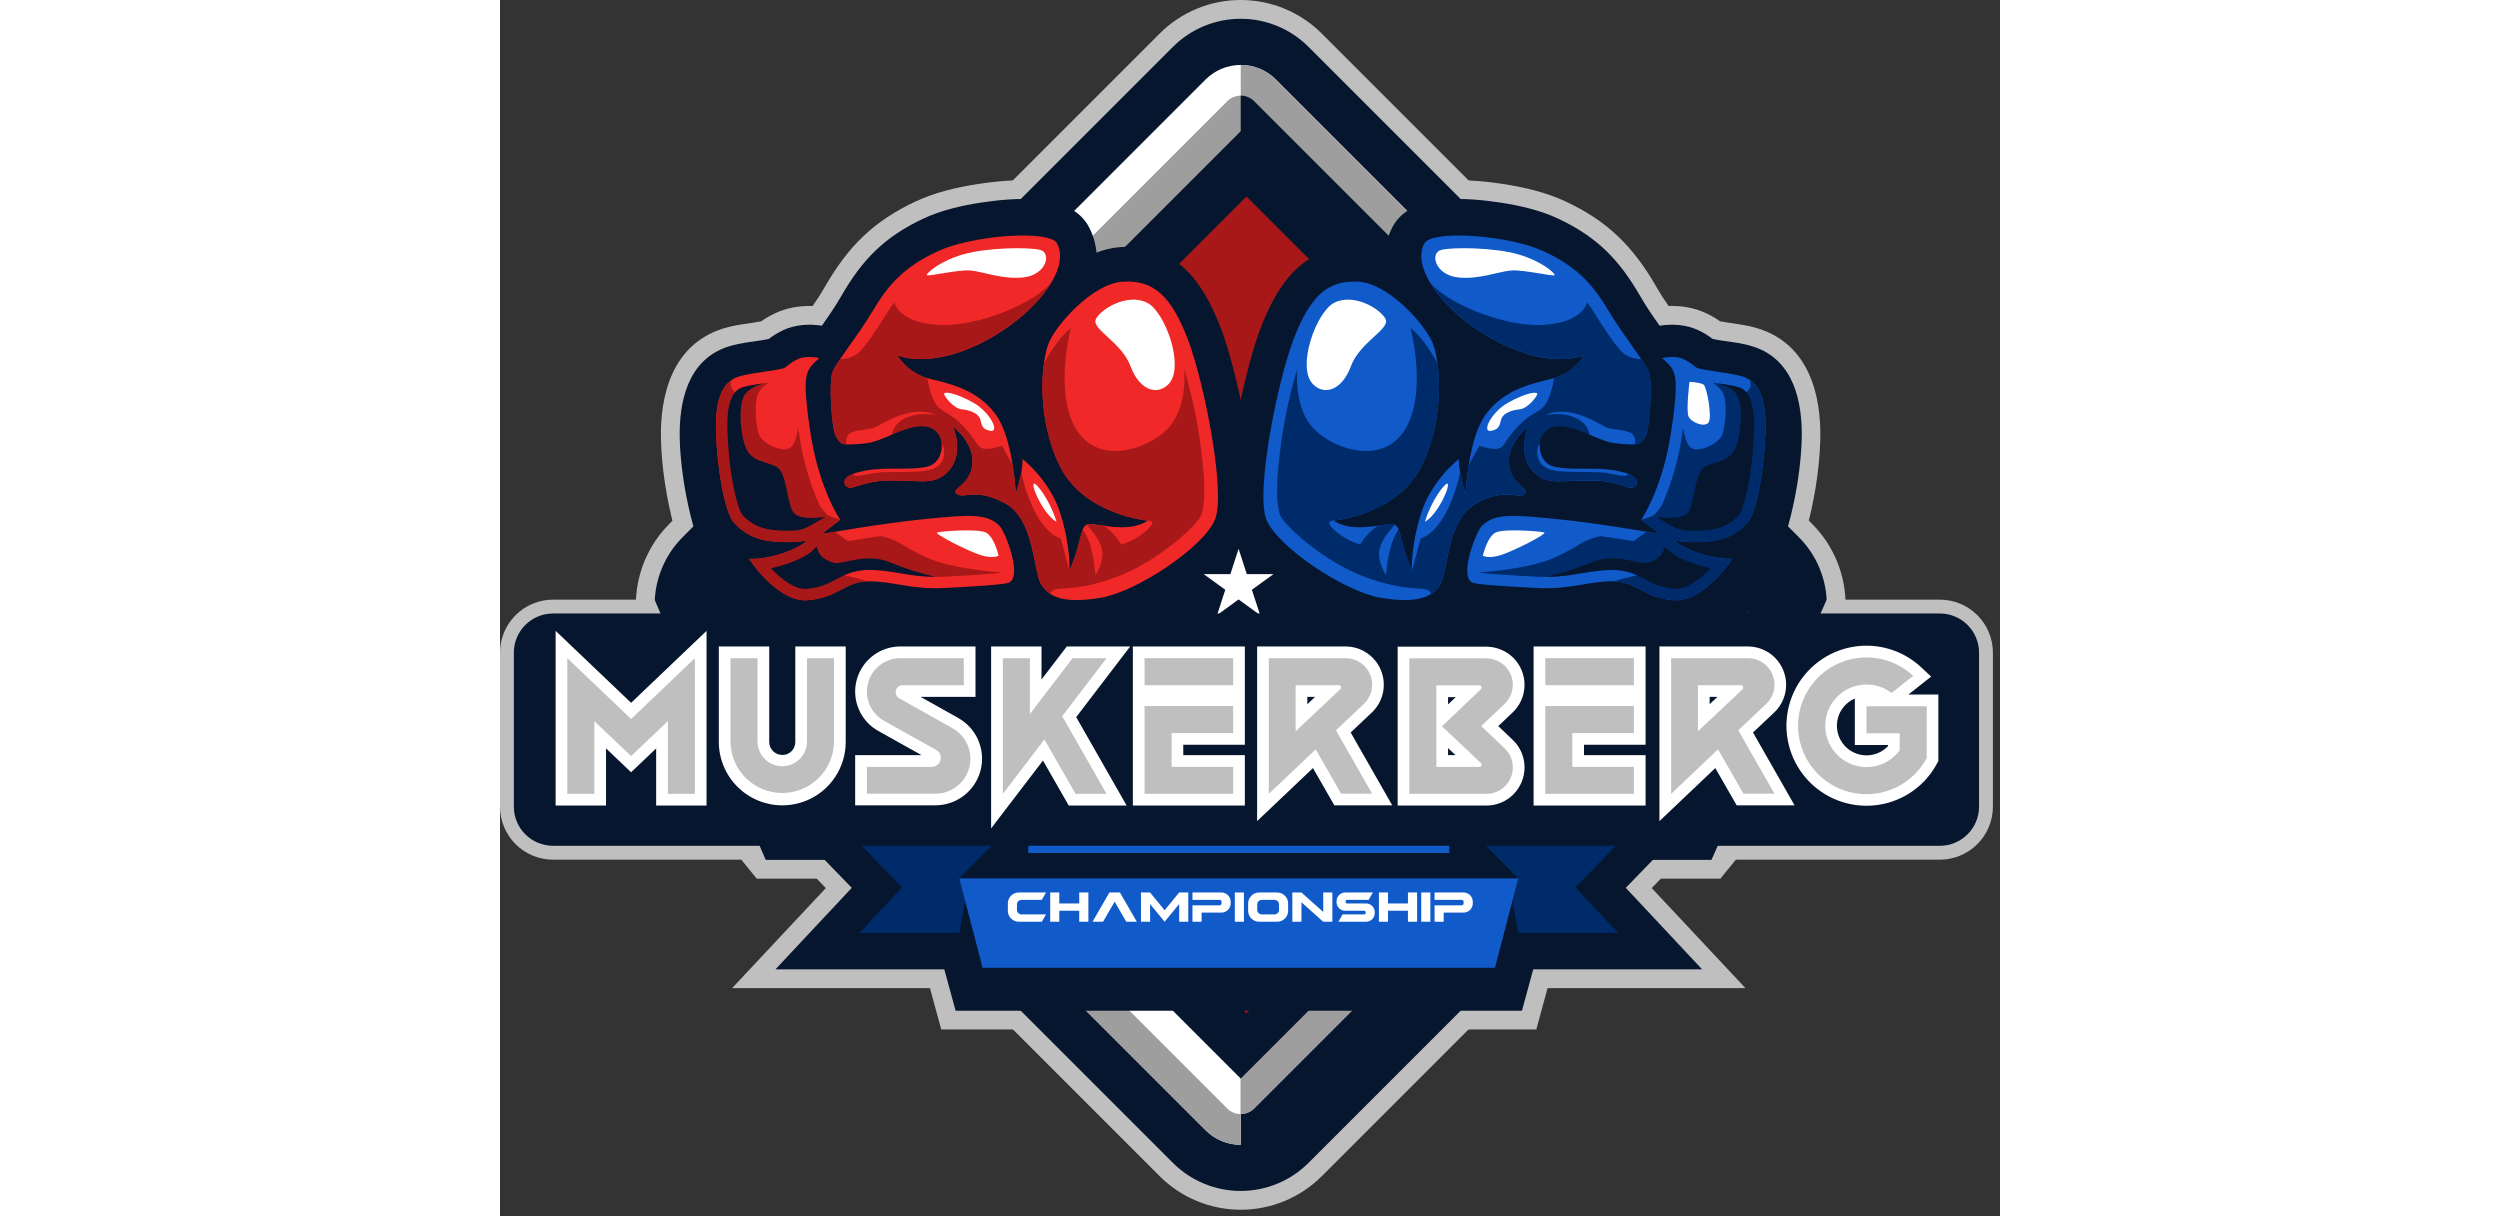 <svg
    width="185"
    height="90"
    viewBox="0 0 185 150"
    fill="none"
    xmlns="http://www.w3.org/2000/svg"
  >
    <rect x="0" y="0" width="185" height="150" fill="#333333" stroke="none"/>
    <g clip-path="url(#clip0_2_230)">
      <path
        fill-rule="evenodd"
        clip-rule="evenodd"
        d="M38.564 37.738C38.802 37.394 39.036 37.048 39.26 36.699C39.544 36.261 39.813 35.818 40.073 35.367C42.917 30.434 45.993 27.341 51.165 24.889C53.571 23.751 56.325 23.095 58.95 22.694C64.139 21.904 71.905 21.47 74.724 27.004C74.935 27.419 75.119 27.846 75.277 28.284C75.672 28.219 76.07 28.175 76.47 28.152C84.388 27.71 88.569 33.031 91.117 39.824C91.192 40.023 91.266 40.225 91.339 40.427C91.411 40.225 91.481 40.023 91.559 39.824C94.119 33.031 98.297 27.71 106.213 28.152C106.613 28.175 107.012 28.219 107.408 28.284C107.565 27.846 107.75 27.419 107.961 27.004C110.779 21.47 118.545 21.904 123.734 22.694C126.358 23.095 129.114 23.748 131.52 24.889C136.699 27.341 139.768 30.434 142.612 35.367C142.872 35.818 143.145 36.261 143.426 36.699C143.65 37.048 143.884 37.394 144.122 37.738C145.706 37.685 147.323 37.953 148.745 38.625C149.353 38.911 149.937 39.247 150.488 39.631C152.102 39.926 153.657 40.026 155.278 40.549C161.354 42.515 163.002 48.591 162.833 54.343C162.627 61.389 160.325 70.736 156.051 76.538L153.194 85.137C154.19 90.154 155.245 95.16 156.06 100.211L156.222 101.206L154.355 103.609C153.67 104.48 152.979 105.343 152.28 106.2L150.515 108.365H143.172L142.044 109.528L153.607 121.868H129.202L127.811 126.971H54.42L53.029 121.868H28.63L40.187 109.528L39.059 108.365H31.665L29.9 106.2C29.202 105.347 28.51 104.484 27.823 103.609L25.853 101.105L26.465 97.947C27.034 94.981 27.632 92.02 28.212 89.055L28.991 85.083L25.699 75.169C22.077 69.431 20.049 60.957 19.856 54.347C19.685 48.598 21.333 42.522 27.411 40.554C29.031 40.03 30.585 39.931 32.201 39.635C32.752 39.251 33.335 38.915 33.944 38.63C35.366 37.957 36.983 37.69 38.567 37.742"
        fill="#BFBFBF"
      />
      <path
        fill-rule="evenodd"
        clip-rule="evenodd"
        d="M101.341 4.127L161.828 64.614C164.471 67.265 165.956 70.856 165.956 74.6C165.956 78.344 164.471 81.935 161.828 84.585L101.341 145.073C98.69 147.717 95.1 149.201 91.356 149.201C87.612 149.201 84.021 147.717 81.37 145.073L20.883 84.585C18.239 81.934 16.755 78.344 16.755 74.6C16.755 70.856 18.239 67.265 20.883 64.614L81.368 4.127C84.019 1.483 87.609 -0.001 91.353 -0.001C95.097 -0.001 98.688 1.483 101.339 4.127"
        fill="#BFBFBF"
      />
      <path
        fill-rule="evenodd"
        clip-rule="evenodd"
        d="M99.703 5.765L160.191 66.253C162.4 68.469 163.64 71.471 163.64 74.6C163.64 77.729 162.4 80.731 160.191 82.947L99.703 143.435C97.486 145.644 94.484 146.884 91.355 146.884C88.226 146.884 85.224 145.644 83.007 143.435L22.521 82.947C20.312 80.731 19.072 77.729 19.072 74.6C19.072 71.471 20.312 68.469 22.521 66.253L83.007 5.765C85.224 3.556 88.226 2.316 91.355 2.316C94.484 2.316 97.486 3.556 99.703 5.765Z"
        fill="#06162E"
      />
      <path
        fill-rule="evenodd"
        clip-rule="evenodd"
        d="M95.676 9.792L154.868 68.984H91.356V141.191C90.554 141.193 89.759 141.036 89.017 140.73C88.276 140.424 87.602 139.975 87.034 139.408L26.548 78.92C25.406 77.772 24.765 76.219 24.765 74.6C24.765 72.981 25.406 71.428 26.548 70.28L87.034 9.792C88.183 8.651 89.736 8.01 91.355 8.01C92.974 8.01 94.528 8.651 95.676 9.792Z"
        fill="white"
      />
      <path
        fill-rule="evenodd"
        clip-rule="evenodd"
        d="M91.356 68.984V141.191C90.554 141.193 89.759 141.036 89.017 140.73C88.276 140.424 87.602 139.975 87.034 139.408L26.548 78.92C25.406 77.772 24.765 76.219 24.765 74.6C24.765 72.981 25.406 71.427 26.548 70.28L30.004 66.824H91.356V68.984Z"
        fill="#9E9E9E"
      />
      <path
        fill-rule="evenodd"
        clip-rule="evenodd"
        d="M95.676 9.792L154.868 68.984H91.356V8.009C92.158 8.007 92.952 8.164 93.694 8.47C94.435 8.776 95.109 9.225 95.676 9.792Z"
        fill="#9E9E9E"
      />
      <path
        fill-rule="evenodd"
        clip-rule="evenodd"
        d="M93 12.468C92.561 12.037 91.971 11.795 91.356 11.795C90.741 11.795 90.15 12.037 89.712 12.468L29.224 72.956C28.793 73.394 28.55 73.985 28.55 74.6C28.55 75.215 28.793 75.806 29.224 76.244L89.712 136.732C90.15 137.163 90.741 137.405 91.356 137.405C91.971 137.405 92.561 137.163 93 136.732L153.487 76.244C153.919 75.806 154.161 75.215 154.161 74.6C154.161 73.985 153.919 73.394 153.487 72.956L93 12.468Z"
        fill="#9E9E9E"
      />
      <path
        fill-rule="evenodd"
        clip-rule="evenodd"
        d="M35.356 66.824L29.224 72.956C28.793 73.394 28.55 73.985 28.55 74.6C28.55 75.215 28.793 75.806 29.224 76.244L89.712 136.732C89.928 136.946 90.185 137.117 90.467 137.232C90.749 137.348 91.051 137.407 91.356 137.406V66.824H35.356Z"
        fill="white"
      />
      <path
        fill-rule="evenodd"
        clip-rule="evenodd"
        d="M91.356 137.406C91.661 137.407 91.963 137.348 92.245 137.232C92.527 137.117 92.784 136.947 93 136.732L153.487 76.244C153.919 75.806 154.161 75.215 154.161 74.6C154.161 73.985 153.919 73.394 153.487 72.956L149.516 68.984H91.354L91.356 137.406Z"
        fill="#9E9E9E"
      />
      <path
        d="M91.355 16.179L32.933 74.601L91.355 133.024L149.777 74.601L91.355 16.179Z"
        fill="#06162E"
      />
      <path
        fill-rule="evenodd"
        clip-rule="evenodd"
        d="M93 12.468C92.784 12.254 92.527 12.083 92.245 11.968C91.963 11.852 91.661 11.793 91.356 11.794V76.326H153.405L153.487 76.244C153.919 75.806 154.161 75.215 154.161 74.6C154.161 73.985 153.919 73.394 153.487 72.956L93 12.468Z"
        fill="#06162E"
      />
      <path
        d="M92.061 24.231L41.692 74.6L92.061 124.969L142.43 74.6L92.061 24.231Z"
        fill="#A81818"
      />
      <path
        fill-rule="evenodd"
        clip-rule="evenodd"
        d="M64.255 77.818C62.142 78.55 57.106 78.653 55.084 78.762C53.339 78.849 51.589 78.759 49.862 78.493C48.746 78.329 47.621 78.085 46.503 77.966C46.158 77.926 45.811 77.909 45.464 77.913C45.226 77.921 44.994 77.988 44.79 78.11C42.389 79.294 41.186 80.059 38.354 80.304C27.046 81.284 22.443 63.508 22.171 54.272C22.029 49.52 23.176 44.353 28.124 42.754C29.81 42.209 31.502 42.149 33.146 41.806C33.699 41.379 34.298 41.014 34.932 40.719C36.367 40.042 38.112 39.915 39.695 40.171C40.264 39.353 40.804 38.587 41.214 37.946C41.514 37.479 41.805 37.006 42.082 36.523C44.699 31.986 47.418 29.231 52.166 26.982C54.346 25.949 56.944 25.345 59.31 24.991C63.249 24.389 70.443 23.69 72.669 28.061C73.167 29.026 73.472 30.079 73.568 31.161C74.539 30.77 75.566 30.536 76.611 30.468C83.37 30.09 86.707 34.648 88.967 40.645C91.056 46.191 94.474 61.794 92.323 67.2C90.154 72.646 80.321 79.015 74.803 79.963C71.021 80.612 66.982 80.554 64.255 77.829"
        fill="#06162E"
      />
      <path
        fill-rule="evenodd"
        clip-rule="evenodd"
        d="M49.003 43.831C49.003 43.831 50.195 46.058 53.12 46.751C56.045 47.443 59.022 48.238 61.162 51.159C63.302 54.08 63.615 60.897 63.615 60.897C63.901 60.032 64.129 59.149 64.297 58.254C64.512 56.994 64.432 56.613 64.432 56.613C64.432 56.613 67.821 59.172 69.125 63.379C70.429 67.585 70.229 70.406 70.229 70.406C70.76 69.178 71.183 67.906 71.493 66.604C72.008 64.448 72.262 64.545 73.552 64.708C74.842 64.872 75.784 65.101 77.32 65.008C78.237 64.955 79.127 64.683 79.917 64.215C79.917 64.215 72.072 63.527 69.071 57.514C66.071 51.502 66.78 44.513 67.679 42.298C68.578 40.084 73.074 34.944 76.85 34.739C80.625 34.534 82.748 36.488 84.789 41.734C86.829 46.98 89.557 60.744 88.177 64.095C86.798 67.447 78.586 72.977 74.064 73.73C69.542 74.482 67.679 73.647 66.718 72.023C65.756 70.399 65.928 64.003 62.258 62.05C58.588 60.098 57.237 61.583 56.35 60.936C55.462 60.289 57.962 59.957 58.259 57.289C58.557 54.622 55.863 52.597 55.863 52.597C55.863 52.597 57.164 55.518 55.646 57.676C54.127 59.835 52.024 59.315 50.289 59.303C48.554 59.292 47.395 59.13 45.512 59.549C43.63 59.969 43.364 60.347 42.852 60.071C42.34 59.795 42.448 59.276 42.637 59.019C42.826 58.761 43.356 58.493 43.356 58.493L42.207 56.288L42.505 54.809C42.505 54.809 41.944 54.871 41.407 53.767C40.869 52.664 40.591 47.226 40.97 46.016C41.35 44.806 44.065 41.542 45.923 38.423C47.782 35.305 49.669 32.967 54.029 30.971C58.389 28.974 67.803 28.316 68.701 30.022C71.545 35.433 57.344 46.712 49.005 43.826"
        fill="#F02828"
      />
      <path
        fill-rule="evenodd"
        clip-rule="evenodd"
        d="M49.003 43.831C49.848 45.191 51.164 46.19 52.701 46.639C52.86 47.556 53.227 49.096 53.786 49.871C54.639 51.044 55.411 50.735 57.146 52.573C58.881 54.41 58.748 55.081 59.543 55.31C60.338 55.539 61.921 54.974 61.921 54.974L63.224 57.337C63.413 58.514 63.543 59.701 63.612 60.892C63.898 60.026 64.126 59.143 64.294 58.248C64.593 59.682 65.042 61.081 65.634 62.42C67.275 66.059 69.166 66.402 69.166 66.402L70.227 70.405C70.758 69.177 71.181 67.904 71.491 66.602C71.586 66.16 71.716 65.725 71.878 65.303C73.253 67.184 73.424 70.942 73.424 70.942C73.424 70.942 74.53 69.321 74.257 67.83C73.984 66.338 72.34 64.715 72.34 64.715C72.618 64.573 72.984 64.636 73.55 64.707C73.835 64.744 74.108 64.784 74.371 64.822C75.584 65.452 76.628 67.151 76.628 67.151C77.242 66.978 77.832 66.727 78.383 66.405C79.406 65.836 80.427 64.893 80.435 64.528C80.442 64.162 79.915 64.213 79.915 64.213C79.915 64.213 72.07 63.525 69.07 57.513C66.83 53.025 66.652 47.994 67.089 44.811C67.562 43.917 68.104 43.062 68.71 42.252C69.731 40.96 70.409 40.46 70.409 40.46C70.409 40.46 68.232 48.597 71.183 53.124C74.133 57.652 80.585 55.154 82.723 52.446C84.86 49.739 84.367 45.478 84.367 45.478C85.287 48.523 85.963 51.637 86.39 54.79C87.073 59.917 86.939 62.264 86.507 63.497C86.074 64.73 81.092 69.306 75.974 71.176C70.856 73.046 69.062 72.313 68.214 72.805C68.054 72.906 67.931 73.055 67.864 73.232C67.391 72.92 66.998 72.501 66.716 72.01C65.754 70.386 65.927 63.99 62.257 62.038C58.586 60.085 57.236 61.57 56.348 60.923C55.461 60.276 57.961 59.944 58.258 57.277C58.555 54.609 55.862 52.584 55.862 52.584C55.862 52.584 57.163 55.505 55.644 57.663C54.126 59.822 52.022 59.302 50.287 59.29C48.553 59.279 47.394 59.117 45.511 59.536C43.628 59.956 43.362 60.334 42.85 60.058C42.338 59.782 42.446 59.263 42.635 59.006C42.825 58.748 43.355 58.48 43.355 58.48L42.321 56.496L43.27 57.665C43.27 57.665 43.337 58.588 43.853 58.677C44.369 58.767 44.821 58.535 46.367 58.315C47.913 58.094 51.294 58.366 52.847 57.992C54.4 57.618 54.743 56.685 54.782 55.859C54.822 55.033 54.472 54.771 54.472 54.771L53.518 54.202C53.518 54.202 48.541 55.3 48.456 55.312C48.37 55.323 47.714 53.099 49.451 51.88C51.189 50.661 53.68 51.169 53.68 51.169C53.68 51.169 52.857 50.589 50.898 50.849C48.938 51.109 47.109 52.281 46.36 52.671C45.61 53.06 43.991 52.93 43.199 53.427C42.407 53.925 42.772 55.02 42.772 55.02L42.375 55.394L42.496 54.79C42.496 54.79 41.936 54.851 41.398 53.747C40.861 52.644 40.582 47.206 40.962 45.996C41.083 45.612 41.442 45.016 41.936 44.289C41.936 44.289 43.216 44.332 44.129 43.578C45.041 42.825 46.768 40.165 47.533 38.913C48.298 37.66 48.661 37.309 48.661 37.309C48.661 37.309 49.019 39.726 53.949 40.07C58.879 40.414 66.463 37.198 68.117 34.627C65.074 40.006 55.337 46.003 48.993 43.813"
        fill="#A81818"
      />
      <path
        fill-rule="evenodd"
        clip-rule="evenodd"
        d="M40.709 54.74C40.709 54.74 43.875 55.007 45.845 54.541C47.815 54.074 51.017 51.95 53.082 52.756C55.147 53.562 54.841 57.014 52.767 57.533C50.694 58.052 47.608 57.568 45.172 58.023C42.736 58.478 41.815 59.27 41.815 59.27C41.815 59.27 41.246 58.787 40.804 57.412C40.541 56.544 40.508 55.624 40.709 54.74Z"
        fill="#06162E"
      />
      <path
        fill-rule="evenodd"
        clip-rule="evenodd"
        d="M61.618 64.875C60.078 63.254 57.651 63.502 52.426 64.013C47.202 64.523 39.662 65.862 39.662 65.862L41.963 64.101C41.963 64.101 39.426 60.451 38.34 53.699C37.253 46.947 37.839 46.162 38.082 45.608C38.325 45.053 39.382 44.167 39.382 44.167C39.382 44.167 37.818 43.796 36.785 44.271C35.753 44.746 35.621 45.04 35.121 45.349C34.622 45.657 31.008 45.953 29.452 46.439C27.896 46.926 26.495 48.455 26.639 53.17C26.783 57.885 27.718 63.241 28.893 64.501C30.067 65.761 31.528 66.648 34.085 66.81C36.642 66.972 37.828 66.647 37.828 66.647C37.828 66.647 37.452 67.331 34.983 68.201C32.515 69.071 30.717 68.912 30.717 68.912C30.717 68.912 34.217 74.335 37.97 74.021C41.722 73.707 42.475 71.746 45.376 71.693C48.277 71.641 50.697 72.737 54.842 72.52C58.987 72.302 62.223 72.093 62.769 71.857C64.452 71.115 62.376 65.67 61.617 64.869"
        fill="#F02828"
      />
      <path
        fill-rule="evenodd"
        clip-rule="evenodd"
        d="M33.121 47.196C32.738 47.25 32.394 47.294 32.152 47.338C31.424 47.45 30.572 47.571 29.877 47.79C29.522 47.904 29.208 48.119 28.974 48.409C28.742 48.16 28.502 47.84 28.458 47.573C28.443 47.328 28.49 47.084 28.593 46.862C27.422 47.641 26.528 49.369 26.645 53.184C26.787 57.9 27.724 63.255 28.899 64.515C30.073 65.775 31.534 66.662 34.09 66.824C36.647 66.986 37.833 66.661 37.833 66.661C37.833 66.661 37.458 67.345 34.989 68.215C32.52 69.085 30.723 68.926 30.723 68.926C30.723 68.926 34.223 74.35 37.975 74.035C41.728 73.721 42.48 71.76 45.381 71.708C44.426 71.407 43.455 71.158 42.473 70.961C43.378 70.541 44.36 70.316 45.357 70.3C45.941 70.292 46.526 70.319 47.106 70.382C48.309 70.506 49.497 70.749 50.693 70.92C52.043 71.124 53.411 71.194 54.775 71.129C56.463 71.041 58.157 70.951 59.842 70.825C60.401 70.782 60.961 70.736 61.517 70.672C61.66 70.657 61.837 70.64 62.007 70.613C62.007 70.613 55.768 70.216 52.631 68.764C49.494 67.312 49.798 67.063 48.144 66.45C47.762 66.308 47.369 66.195 46.97 66.113C45.611 66.308 44.253 66.516 42.896 66.737L41.31 65.579C40.291 65.749 39.662 65.863 39.662 65.863L41.963 64.103C41.963 64.103 40.613 63.728 40.316 63.451C40 63.111 39.705 62.751 39.433 62.373C39.373 62.241 39.315 62.112 39.26 61.984C38.155 59.404 37.379 56.697 36.95 53.924C36.886 53.525 36.824 53.124 36.765 52.723C36.765 52.723 36.565 55.357 35.268 55.425C33.971 55.493 32.374 54.488 32.016 53.753C31.657 53.018 31.253 50.039 31.787 48.676C32.06 47.978 32.632 47.502 33.121 47.205"
        fill="#A81818"
      />
      <path
        fill-rule="evenodd"
        clip-rule="evenodd"
        d="M53.703 71.146C51.808 70.711 49.953 70.118 48.157 69.373C45.158 68.133 42.263 69.619 41.287 69.431C40.312 69.243 39.656 68.66 39.496 68.436C39.31 68.102 39.148 67.757 39.009 67.402C38.377 68.41 36.45 69.168 35.44 69.525C34.778 69.754 34.102 69.94 33.415 70.081C34.695 71.449 36.376 72.744 37.85 72.621C38.683 72.558 39.499 72.36 40.268 72.035C40.943 71.75 41.573 71.368 42.236 71.051C43.201 70.567 44.262 70.306 45.342 70.287C45.926 70.279 46.51 70.306 47.091 70.369C48.294 70.493 49.481 70.736 50.677 70.907C51.675 71.054 52.683 71.132 53.692 71.142M32.488 47.283L32.152 47.331C31.424 47.443 30.572 47.564 29.877 47.783C27.996 48.372 28.004 51.611 28.051 53.127C28.073 53.807 28.109 54.486 28.161 55.164C28.289 57.029 28.55 58.882 28.943 60.709C29.073 61.295 29.521 63.103 29.928 63.539C31.131 64.831 32.425 65.293 34.179 65.404C37.419 65.61 37.449 65.293 40.114 63.747C40.114 63.747 37.249 64.228 36.312 63.346C35.375 62.464 35.437 58.319 34.147 57.595C32.858 56.871 31.052 57.026 30.308 55.201C29.564 53.375 29.465 50.131 30.032 48.937C30.599 47.742 32.488 47.283 32.488 47.283Z"
        fill="#06162E"
      />
      <path
        fill-rule="evenodd"
        clip-rule="evenodd"
        d="M79.854 37.36C77.411 36.08 74.068 38.129 73.487 39.363C72.905 40.598 76.659 42.178 77.764 45.164C78.869 48.15 81.047 48.828 82.457 47.372C84.495 45.269 82.044 38.5 79.854 37.357"
        fill="white"
      />
      <path
        fill-rule="evenodd"
        clip-rule="evenodd"
        d="M66.59 30.813C65.088 30.459 60.082 30.528 57.174 31.359C54.266 32.189 52.738 33.59 52.624 33.903C52.51 34.216 56.482 33.203 58.069 33.364C59.656 33.525 61.943 34.47 64.484 34.224C67.4 33.94 68.083 31.167 66.584 30.811"
        fill="white"
      />
      <path
        fill-rule="evenodd"
        clip-rule="evenodd"
        d="M58.362 49.652C56.031 48.379 54.923 48.321 54.782 48.526C54.642 48.73 55.934 50.386 56.925 50.477C57.917 50.568 58.737 50.926 59.08 51.402C59.423 51.879 59.246 52.647 59.933 52.967C62.036 53.928 60.577 50.868 58.355 49.653"
        fill="white"
      />
      <path
        fill-rule="evenodd"
        clip-rule="evenodd"
        d="M68.633 64.351C68.633 64.351 67.993 62.076 66.516 60.216C64.683 57.915 66.639 63.245 68.633 64.351Z"
        fill="white"
      />
      <path
        fill-rule="evenodd"
        clip-rule="evenodd"
        d="M61.492 68.532C61.492 68.532 60.954 66.115 59.849 65.65C58.744 65.185 54.366 65.52 53.925 65.671C53.484 65.822 57.699 67.962 59.27 68.46C60.842 68.957 61.492 68.532 61.492 68.532Z"
        fill="white"
      />
      <path
        fill-rule="evenodd"
        clip-rule="evenodd"
        d="M118.457 77.818C120.57 78.55 125.606 78.653 127.628 78.762C129.373 78.849 131.122 78.759 132.849 78.493C133.964 78.329 135.091 78.085 136.208 77.966C136.553 77.926 136.9 77.909 137.248 77.913C137.485 77.921 137.716 77.988 137.92 78.11C140.322 79.294 141.524 80.059 144.358 80.304C155.669 81.284 160.269 63.508 160.541 54.272C160.683 49.52 159.535 44.353 154.588 42.754C152.901 42.209 151.208 42.149 149.565 41.806C149.012 41.379 148.413 41.014 147.779 40.719C146.343 40.042 144.6 39.915 143.017 40.171C142.448 39.353 141.906 38.587 141.498 37.946C141.198 37.479 140.907 37.006 140.628 36.523C138.011 31.986 135.294 29.231 130.546 26.982C128.366 25.949 125.768 25.345 123.401 24.991C119.462 24.389 112.268 23.69 110.043 28.061C109.544 29.026 109.239 30.079 109.144 31.161C108.173 30.77 107.146 30.536 106.101 30.468C99.342 30.09 96.004 34.648 93.745 40.645C91.654 46.191 88.237 61.794 90.389 67.2C92.557 72.646 102.391 79.015 107.908 79.963C111.691 80.612 115.73 80.554 118.457 77.829"
        fill="#06162E"
      />
      <path
        fill-rule="evenodd"
        clip-rule="evenodd"
        d="M133.708 43.831C133.708 43.831 132.517 46.058 129.584 46.751C126.652 47.443 123.683 48.238 121.543 51.159C119.403 54.08 119.09 60.897 119.09 60.897C118.804 60.032 118.576 59.149 118.407 58.254C118.192 56.994 118.272 56.613 118.272 56.613C118.272 56.613 114.883 59.172 113.579 63.379C112.275 67.585 112.474 70.406 112.474 70.406C111.944 69.178 111.521 67.906 111.21 66.604C110.697 64.448 110.441 64.545 109.153 64.708C107.864 64.872 106.919 65.101 105.384 65.008C104.468 64.955 103.577 64.683 102.788 64.215C102.788 64.215 110.633 63.527 113.633 57.514C116.634 51.502 115.924 44.513 115.026 42.298C114.127 40.084 109.63 34.944 105.855 34.739C102.079 34.534 99.956 36.488 97.916 41.734C95.875 46.98 93.148 60.744 94.527 64.095C95.906 67.447 104.117 72.977 108.639 73.73C113.161 74.482 115.026 73.647 115.987 72.023C116.948 70.399 116.776 64.003 120.446 62.05C124.117 60.098 125.466 61.583 126.355 60.936C127.244 60.289 124.742 59.957 124.445 57.289C124.148 54.622 126.841 52.597 126.841 52.597C126.841 52.597 125.539 55.518 127.059 57.676C128.579 59.835 130.681 59.315 132.416 59.303C134.151 59.292 135.308 59.13 137.191 59.549C139.074 59.969 139.34 60.347 139.853 60.071C140.366 59.795 140.257 59.276 140.066 59.019C139.876 58.761 139.347 58.493 139.347 58.493L140.496 56.288L140.2 54.809C140.2 54.809 140.759 54.871 141.298 53.767C141.837 52.664 142.114 47.226 141.734 46.016C141.355 44.806 138.64 41.542 136.781 38.423C134.923 35.305 133.034 32.967 128.676 30.971C124.317 28.974 114.9 28.316 114.003 30.022C111.159 35.433 125.361 46.712 133.7 43.826"
        fill="#105AC9"
      />
      <path
        fill-rule="evenodd"
        clip-rule="evenodd"
        d="M133.708 43.831C132.864 45.191 131.547 46.19 130.011 46.639C129.852 47.556 129.485 49.096 128.926 49.871C128.073 51.044 127.301 50.735 125.564 52.573C123.828 54.41 123.963 55.081 123.168 55.31C122.373 55.539 120.791 54.974 120.791 54.974L119.488 57.337C119.299 58.514 119.169 59.701 119.1 60.892C118.814 60.026 118.586 59.143 118.417 58.248C118.12 59.682 117.671 61.081 117.079 62.42C115.438 66.059 113.547 66.402 113.547 66.402L112.484 70.405C111.954 69.176 111.531 67.904 111.22 66.602C111.126 66.16 110.997 65.725 110.833 65.303C109.458 67.184 109.289 70.942 109.289 70.942C109.289 70.942 108.181 69.321 108.454 67.83C108.727 66.338 110.371 64.715 110.371 64.715C110.095 64.573 109.729 64.636 109.163 64.707C108.878 64.744 108.605 64.784 108.342 64.822C107.128 65.452 106.085 67.151 106.085 67.151C105.471 66.978 104.881 66.727 104.331 66.405C103.307 65.836 102.284 64.893 102.277 64.528C102.27 64.162 102.798 64.213 102.798 64.213C102.798 64.213 110.643 63.525 113.643 57.513C115.882 53.025 116.061 47.994 115.624 44.811C115.15 43.918 114.608 43.062 114.003 42.252C112.982 40.96 112.297 40.46 112.297 40.46C112.297 40.46 114.475 48.597 111.523 53.124C108.571 57.652 102.121 55.154 99.985 52.446C97.849 49.739 98.34 45.478 98.34 45.478C97.42 48.524 96.744 51.637 96.317 54.79C95.633 59.917 95.768 62.264 96.201 63.497C96.633 64.73 101.616 69.306 106.734 71.176C111.852 73.046 113.645 72.313 114.494 72.805C114.654 72.905 114.776 73.055 114.842 73.232C115.315 72.92 115.709 72.502 115.991 72.01C116.952 70.386 116.78 63.99 120.451 62.038C124.121 60.085 125.47 61.57 126.359 60.923C127.248 60.276 124.747 59.944 124.449 57.277C124.152 54.609 126.846 52.584 126.846 52.584C126.846 52.584 125.543 55.505 127.063 57.663C128.583 59.822 130.685 59.302 132.42 59.29C134.155 59.279 135.312 59.117 137.195 59.536C139.078 59.956 139.344 60.334 139.857 60.058C140.371 59.782 140.261 59.263 140.071 59.006C139.88 58.748 139.351 58.48 139.351 58.48L140.386 56.496L139.436 57.665C139.436 57.665 139.369 58.588 138.855 58.677C138.34 58.767 137.886 58.535 136.341 58.315C134.795 58.094 131.413 58.366 129.86 57.992C128.307 57.618 127.965 56.685 127.925 55.859C127.885 55.033 128.234 54.771 128.234 54.771L129.189 54.202C129.189 54.202 134.159 55.3 134.252 55.312C134.344 55.323 134.994 53.099 133.256 51.88C131.518 50.661 129.027 51.169 129.027 51.169C129.027 51.169 129.849 50.589 131.808 50.849C133.768 51.109 135.597 52.281 136.348 52.671C137.098 53.06 138.717 52.93 139.509 53.427C140.301 53.925 139.935 55.02 139.935 55.02L140.332 55.394L140.211 54.79C140.211 54.79 140.77 54.851 141.309 53.747C141.848 52.644 142.125 47.206 141.746 45.996C141.623 45.612 141.265 45.016 140.772 44.289C140.772 44.289 139.492 44.332 138.579 43.578C137.666 42.825 135.938 40.165 135.174 38.913C134.411 37.66 134.045 37.309 134.045 37.309C134.045 37.309 133.687 39.726 128.758 40.07C123.829 40.414 116.244 37.198 114.59 34.627C117.634 40.006 127.37 46.003 133.714 43.813"
        fill="#002B6B"
      />
      <path
        fill-rule="evenodd"
        clip-rule="evenodd"
        d="M142.003 54.74C142.003 54.74 138.836 55.007 136.867 54.541C134.897 54.074 131.695 51.95 129.63 52.756C127.565 53.562 127.868 57.014 129.944 57.535C132.02 58.057 135.102 57.571 137.539 58.026C139.977 58.481 140.895 59.273 140.895 59.273C140.895 59.273 141.464 58.79 141.908 57.415C142.171 56.547 142.204 55.627 142.003 54.743"
        fill="#06162E"
      />
      <path
        fill-rule="evenodd"
        clip-rule="evenodd"
        d="M121.093 64.875C122.633 63.254 125.061 63.502 130.285 64.013C135.51 64.523 143.05 65.862 143.05 65.862L140.749 64.101C140.749 64.101 143.286 60.451 144.371 53.699C145.456 46.947 144.873 46.162 144.63 45.608C144.386 45.053 143.33 44.167 143.33 44.167C143.33 44.167 144.894 43.796 145.925 44.271C146.956 44.746 147.09 45.04 147.59 45.349C148.091 45.657 151.703 45.953 153.26 46.439C154.817 46.926 156.216 48.455 156.073 53.17C155.929 57.885 154.992 63.241 153.817 64.501C152.643 65.761 151.184 66.648 148.627 66.81C146.07 66.972 144.884 66.647 144.884 66.647C144.884 66.647 145.258 67.331 147.728 68.201C150.198 69.071 151.994 68.912 151.994 68.912C151.994 68.912 148.495 74.335 144.733 74.021C140.972 73.707 140.228 71.746 137.327 71.693C134.426 71.641 132.008 72.737 127.861 72.52C123.714 72.302 120.48 72.093 119.936 71.857C118.252 71.115 120.328 65.67 121.088 64.869"
        fill="#105AC9"
      />
      <path
        fill-rule="evenodd"
        clip-rule="evenodd"
        d="M149.59 47.196C149.974 47.25 150.316 47.294 150.559 47.338C151.286 47.45 152.139 47.571 152.835 47.79C153.189 47.904 153.503 48.119 153.736 48.409C153.969 48.16 154.21 47.84 154.252 47.573C154.268 47.328 154.222 47.084 154.119 46.862C155.289 47.641 156.182 49.369 156.067 53.184C155.925 57.9 154.986 63.255 153.812 64.515C152.637 65.775 151.178 66.662 148.621 66.824C146.064 66.986 144.878 66.661 144.878 66.661C144.878 66.661 145.252 67.345 147.722 68.215C150.193 69.085 151.989 68.926 151.989 68.926C151.989 68.926 148.489 74.35 144.728 74.035C140.966 73.721 140.223 71.76 137.322 71.708C138.278 71.408 139.249 71.158 140.231 70.961C139.327 70.541 138.344 70.316 137.347 70.3C136.763 70.292 136.178 70.319 135.597 70.382C134.395 70.506 133.208 70.749 132.012 70.92C130.661 71.124 129.294 71.194 127.929 71.129C126.24 71.041 124.548 70.951 122.861 70.825C122.304 70.782 121.743 70.736 121.187 70.672C121.045 70.657 120.866 70.64 120.698 70.613C120.698 70.613 126.935 70.216 130.074 68.764C133.212 67.312 132.908 67.072 134.556 66.453C134.938 66.311 135.331 66.198 135.73 66.116C137.089 66.311 138.447 66.519 139.805 66.74L141.39 65.581C142.41 65.752 143.038 65.866 143.038 65.866L140.737 64.105C140.737 64.105 142.086 63.731 142.384 63.454C142.7 63.113 142.995 62.753 143.267 62.376C143.327 62.244 143.385 62.114 143.441 61.986C144.546 59.407 145.321 56.699 145.749 53.926C145.814 53.528 145.875 53.127 145.935 52.726C145.935 52.726 146.135 55.36 147.432 55.428C148.729 55.496 150.326 54.491 150.685 53.756C151.043 53.021 151.447 50.041 150.914 48.679C150.639 47.981 150.069 47.505 149.578 47.207"
        fill="#002B6B"
      />
      <path
        fill-rule="evenodd"
        clip-rule="evenodd"
        d="M129.006 71.146C130.901 70.711 132.756 70.118 134.552 69.373C137.549 68.133 140.446 69.619 141.421 69.431C142.397 69.243 143.052 68.66 143.212 68.436C143.371 68.211 143.7 67.402 143.7 67.402C144.332 68.41 146.259 69.168 147.269 69.525C147.931 69.754 148.607 69.94 149.294 70.081C148.014 71.449 146.333 72.744 144.858 72.621C144.026 72.558 143.21 72.36 142.441 72.035C141.766 71.75 141.136 71.368 140.473 71.051C139.508 70.567 138.446 70.306 137.367 70.287C136.783 70.279 136.198 70.306 135.617 70.369C134.415 70.493 133.228 70.736 132.032 70.907C131.033 71.054 130.026 71.132 129.017 71.142M150.224 47.283L150.559 47.331C151.286 47.443 152.139 47.564 152.835 47.783C154.716 48.372 154.706 51.611 154.661 53.127C154.64 53.807 154.603 54.486 154.551 55.164C154.423 57.029 154.162 58.882 153.769 60.709C153.638 61.295 153.189 63.103 152.782 63.539C151.58 64.831 150.286 65.293 148.532 65.404C145.291 65.61 145.261 65.293 142.597 63.747C142.597 63.747 145.461 64.228 146.4 63.346C147.339 62.464 147.275 58.319 148.563 57.595C149.851 56.871 151.66 57.026 152.402 55.201C153.145 53.375 153.246 50.131 152.678 48.937C152.111 47.742 150.224 47.283 150.224 47.283Z"
        fill="#06162E"
      />
      <path
        fill-rule="evenodd"
        clip-rule="evenodd"
        d="M102.856 37.36C105.3 36.08 108.644 38.129 109.225 39.363C109.807 40.598 106.053 42.178 104.948 45.164C103.843 48.15 101.664 48.828 100.255 47.372C98.217 45.269 100.667 38.5 102.856 37.357"
        fill="white"
      />
      <path
        fill-rule="evenodd"
        clip-rule="evenodd"
        d="M116.122 30.813C117.622 30.459 122.629 30.528 125.537 31.359C128.445 32.189 129.974 33.59 130.081 33.903C130.187 34.216 126.223 33.203 124.636 33.364C123.049 33.525 120.764 34.47 118.222 34.224C115.304 33.94 114.622 31.167 116.122 30.811"
        fill="white"
      />
      <path
        fill-rule="evenodd"
        clip-rule="evenodd"
        d="M124.348 49.652C126.681 48.379 127.788 48.321 127.928 48.526C128.067 48.73 126.777 50.386 125.786 50.477C124.795 50.568 123.974 50.926 123.632 51.402C123.289 51.879 123.465 52.647 122.771 52.967C120.667 53.928 122.127 50.868 124.348 49.653"
        fill="white"
      />
      <path
        fill-rule="evenodd"
        clip-rule="evenodd"
        d="M114.074 64.351C114.074 64.351 114.714 62.076 116.19 60.216C118.023 57.915 116.067 63.245 114.074 64.351Z"
        fill="white"
      />
      <path
        fill-rule="evenodd"
        clip-rule="evenodd"
        d="M146.701 47.093C146.701 47.093 148.054 47.162 148.445 47.438C148.836 47.714 149.533 51.441 149.054 52.105C148.574 52.769 146.893 52.096 146.582 51.347C146.271 50.597 146.701 47.093 146.701 47.093Z"
        fill="white"
      />
      <path
        fill-rule="evenodd"
        clip-rule="evenodd"
        d="M121.22 68.532C121.22 68.532 121.756 66.115 122.862 65.65C123.969 65.185 128.346 65.52 128.787 65.671C129.227 65.822 125.011 67.962 123.44 68.46C121.868 68.957 121.22 68.532 121.22 68.532Z"
        fill="white"
      />
      <path
        fill-rule="evenodd"
        clip-rule="evenodd"
        d="M117.837 74.468H154.318L150.827 84.981C151.842 90.156 152.96 95.37 153.796 100.573L152.536 102.176C151.859 103.035 151.175 103.888 150.484 104.736L149.415 106.047H32.771L31.701 104.736C31.01 103.888 30.326 103.035 29.649 102.176L28.334 100.504L28.745 98.386C29.314 95.423 29.911 92.462 30.491 89.499C30.79 87.976 21.928 78.265 22.228 76.746L25.325 69.223L33.068 75.861C52.223 75.861 98.684 74.466 117.837 74.466"
        fill="#06162E"
      />
      <path
        fill-rule="evenodd"
        clip-rule="evenodd"
        d="M91.093 66.241C92.35 66.241 93.579 66.614 94.624 67.312C95.67 68.011 96.484 69.004 96.965 70.165C97.447 71.327 97.572 72.605 97.327 73.838C97.082 75.071 96.477 76.204 95.588 77.093C94.698 77.981 93.566 78.587 92.333 78.832C91.1 79.077 89.822 78.951 88.66 78.47C87.499 77.989 86.506 77.174 85.808 76.129C85.109 75.084 84.736 73.855 84.736 72.598C84.736 70.912 85.406 69.295 86.598 68.103C87.79 66.911 89.407 66.241 91.093 66.241Z"
        fill="#06162E"
      />
      <path
        fill-rule="evenodd"
        clip-rule="evenodd"
        d="M43.385 109.5L33.722 99.531H71.635L61.64 109.67L61.957 110.885L60.425 119.552H33.972L43.385 109.5Z"
        fill="#06162E"
      />
      <path
        fill-rule="evenodd"
        clip-rule="evenodd"
        d="M138.845 109.5L148.507 99.531H110.595L120.59 109.67L120.274 110.885L121.804 119.552H148.259L138.845 109.5Z"
        fill="#06162E"
      />
      <path
        fill-rule="evenodd"
        clip-rule="evenodd"
        d="M50.515 103.837H131.716L126.041 124.656H56.189L50.515 103.837Z"
        fill="#06162E"
      />
      <path
        fill-rule="evenodd"
        clip-rule="evenodd"
        d="M56.653 115.055H44.343L49.595 109.447L44.343 104.028H60.889L56.644 108.334L57.358 111.068L56.653 115.055Z"
        fill="#002B6B"
      />
      <path
        fill-rule="evenodd"
        clip-rule="evenodd"
        d="M125.577 115.055H137.886L132.635 109.447L137.886 104.028H121.342L125.586 108.334L124.873 111.068L125.577 115.055Z"
        fill="#002B6B"
      />
      <path
        fill-rule="evenodd"
        clip-rule="evenodd"
        d="M125.586 108.333L122.712 119.36H59.518L56.644 108.333H125.586Z"
        fill="#105AC9"
      />
      <path
        d="M117.078 103.837H65.152V105.201H117.078V103.837Z"
        fill="#105AC9"
      />
      <path
        d="M63.98 113.68C63.24 113.68 62.633 113.073 62.633 112.328V111.427C62.633 110.687 63.24 110.074 63.98 110.074H67.345L66.822 110.982H64.322C64.016 110.982 63.757 111.234 63.757 111.547V112.214C63.757 112.526 64.016 112.779 64.322 112.779H67.345L66.822 113.68H63.98ZM67.857 113.68V112.328V111.427V110.074H68.98V111.427H71.438V110.074H72.568V111.427V112.328V113.68H71.438V112.328H68.98V113.68H67.857ZM74.378 113.68H73.08L75.159 110.074H76.457L78.542 113.68H77.238L75.808 111.204L74.378 113.68ZM80.178 113.68H79.054V110.074H80.178L81.969 112.262L83.766 110.074H84.889V113.68H83.766V111.499L81.969 113.68L80.178 111.499V113.68ZM88.751 111.655C88.883 111.655 88.986 111.547 88.986 111.421V111.21C88.986 111.084 88.883 110.982 88.751 110.982H85.404V110.074H88.98C89.605 110.074 90.115 110.585 90.115 111.21V111.421C90.115 112.046 89.605 112.556 88.98 112.556H88.162H86.528V113.68H85.404V112.556V112.328V111.655H87.639H88.751ZM90.627 113.68V110.074H91.751V113.68H90.627ZM92.27 111.427C92.27 110.687 92.877 110.074 93.623 110.074H94.626H94.848H95.852C96.597 110.074 97.204 110.687 97.204 111.427V112.328C97.204 113.073 96.597 113.68 95.852 113.68H94.848H94.626H93.623C92.877 113.68 92.27 113.073 92.27 112.328V111.427ZM93.959 112.779H94.626H94.848H95.51C95.822 112.779 96.08 112.526 96.08 112.214V111.547C96.08 111.234 95.822 110.982 95.51 110.982H94.848H94.626H93.959C93.653 110.982 93.394 111.234 93.394 111.547V112.214C93.394 112.526 93.653 112.779 93.959 112.779ZM98.846 113.68H97.722V110.074H98.846L101.532 112.478V110.074H102.656V113.68H101.532H101.526L98.846 111.282V113.68ZM106.756 111.427H106.822C107.405 111.427 107.886 111.907 107.886 112.49V112.556V112.622C107.886 113.205 107.405 113.68 106.822 113.68H104.298H103.397L103.92 112.779H104.298H104.863H105.44H106.594C106.684 112.779 106.756 112.713 106.756 112.622V112.556V112.49C106.756 112.4 106.684 112.328 106.594 112.328H105.44H104.863H104.298H104.232C103.649 112.328 103.174 111.853 103.174 111.27V111.204V111.138C103.174 110.555 103.649 110.074 104.232 110.074H106.756H107.435H107.657L107.135 110.982H106.756H106.191H105.614H104.46C104.37 110.982 104.298 111.048 104.298 111.138V111.204V111.27C104.298 111.361 104.37 111.427 104.46 111.427H106.756ZM108.397 113.68V112.328V111.427V110.074H109.521V111.427H111.979V110.074H113.109V111.427V112.328V113.68H111.979V112.328H109.521V113.68H108.397ZM113.621 113.68V110.074H114.744V113.68H113.621ZM118.611 111.655C118.743 111.655 118.845 111.547 118.845 111.421V111.21C118.845 111.084 118.743 110.982 118.611 110.982H115.264V110.074H118.839C119.464 110.074 119.975 110.585 119.975 111.21V111.421C119.975 112.046 119.464 112.556 118.839 112.556H118.022H116.388V113.68H115.264V112.556V112.328V111.655H117.499H118.611Z"
        fill="white"
      />
      <path
        fill-rule="evenodd"
        clip-rule="evenodd"
        d="M91.093 67.676L92.105 70.812L95.4 70.806L92.731 72.739L93.755 75.871L91.093 73.929L88.429 75.871L89.453 72.739L86.784 70.806L90.08 70.812L91.093 67.676Z"
        fill="white"
      />
      <path
        d="M19.067 73.957H6.541C4.807 73.959 3.144 74.649 1.918 75.875C0.692 77.102 0.002 78.764 0 80.499V99.486C0.002 101.22 0.692 102.882 1.918 104.109C3.145 105.335 4.807 106.025 6.541 106.027H32.758L19.067 73.957Z"
        fill="#BFBFBF"
      />
      <path
        d="M177.581 73.957H163.624L149.427 106.027H177.584C179.318 106.025 180.981 105.335 182.207 104.109C183.433 102.883 184.123 101.22 184.125 99.486V80.499C184.125 79.639 183.956 78.788 183.627 77.995C183.298 77.201 182.816 76.48 182.208 75.872C181.6 75.265 180.879 74.783 180.085 74.454C179.291 74.126 178.44 73.957 177.581 73.957Z"
        fill="#BFBFBF"
      />
      <path
        d="M177.581 75.664H6.541C3.871 75.664 1.706 77.828 1.706 80.499V99.48C1.706 102.15 3.871 104.315 6.541 104.315H177.581C180.251 104.315 182.416 102.15 182.416 99.48V80.499C182.416 77.828 180.251 75.664 177.581 75.664Z"
        fill="#06162E"
      />
      <path
        d="M19.26 99.35V92.303L16.169 95.244L13.077 92.303V99.35H6.861V77.808L16.169 86.68L25.474 77.808V99.35H19.26Z"
        fill="white"
      />
      <path
        d="M24.034 81.174V97.909H20.702V88.941L16.169 93.253L11.636 88.941V97.909H8.303V81.174L16.169 88.678L24.034 81.174Z"
        fill="#BFBFBF"
      />
      <path
        d="M34.824 99.326C32.75 99.327 30.76 98.505 29.29 97.04C27.821 95.576 26.993 93.588 26.987 91.514V79.732H33.203V91.514C33.207 91.94 33.38 92.348 33.684 92.647C33.987 92.947 34.398 93.113 34.824 93.111C35.035 93.113 35.243 93.073 35.438 92.994C35.633 92.914 35.81 92.797 35.959 92.648C36.107 92.499 36.225 92.322 36.304 92.127C36.384 91.933 36.423 91.724 36.421 91.514V79.732H42.637V91.514C42.635 93.585 41.811 95.571 40.346 97.036C38.881 98.5 36.896 99.324 34.824 99.326Z"
        fill="white"
      />
      <path
        d="M41.195 81.174V91.514C41.17 93.19 40.486 94.789 39.292 95.966C38.098 97.142 36.489 97.802 34.812 97.802C33.136 97.802 31.526 97.142 30.332 95.966C29.138 94.789 28.454 93.19 28.429 91.514V81.174H31.761V91.514C31.778 92.311 32.107 93.071 32.678 93.629C33.248 94.187 34.014 94.499 34.812 94.499C35.61 94.499 36.376 94.187 36.947 93.629C37.517 93.071 37.846 92.311 37.863 91.514V81.174H41.195Z"
        fill="#BFBFBF"
      />
      <path
        d="M43.804 99.326V93.135H51.99L46.65 90.148C45.576 89.548 44.731 88.607 44.249 87.475C43.766 86.343 43.672 85.083 43.983 83.892C44.293 82.701 44.989 81.646 45.963 80.893C46.937 80.14 48.132 79.731 49.363 79.731H58.645V85.948H51.872L56.489 88.536C57.607 89.155 58.487 90.128 58.99 91.302C59.493 92.476 59.592 93.785 59.269 95.021C58.947 96.257 58.222 97.351 57.209 98.129C56.196 98.908 54.952 99.327 53.675 99.321L43.804 99.326Z"
        fill="white"
      />
      <path
        d="M57.203 84.506H49.656C49.541 84.506 49.428 84.529 49.322 84.574C49.217 84.618 49.122 84.684 49.042 84.766C48.962 84.849 48.9 84.946 48.859 85.053C48.818 85.16 48.799 85.274 48.803 85.389C48.801 85.54 48.841 85.689 48.919 85.819C48.997 85.948 49.109 86.054 49.244 86.123L55.785 89.799C56.625 90.261 57.286 90.99 57.665 91.871C58.044 92.752 58.119 93.734 57.877 94.661C57.635 95.589 57.091 96.41 56.33 96.993C55.57 97.577 54.636 97.891 53.678 97.884H45.248V94.577H53.26C53.407 94.577 53.552 94.547 53.687 94.49C53.823 94.433 53.946 94.35 54.048 94.245C54.151 94.14 54.232 94.016 54.286 93.879C54.34 93.742 54.366 93.596 54.363 93.449C54.365 93.253 54.313 93.06 54.212 92.892C54.112 92.723 53.967 92.585 53.794 92.493L47.351 88.891C46.558 88.445 45.934 87.748 45.578 86.91C45.222 86.072 45.154 85.14 45.383 84.259C45.613 83.378 46.127 82.597 46.847 82.039C47.566 81.481 48.45 81.177 49.36 81.174H57.2L57.203 84.506Z"
        fill="#BFBFBF"
      />
      <path
        d="M60.572 79.732H66.787V83.802L69.902 79.732H77.719L71.065 88.445L77.285 99.35H70.145L66.965 93.799L66.493 94.42L60.572 102.17V79.732Z"
        fill="white"
      />
      <path
        d="M69.34 88.328L74.803 97.909H70.987L67.14 91.195L65.351 93.547L62.019 97.909V81.174H65.351V88.059L70.62 81.174H74.809L69.34 88.328Z"
        fill="#BFBFBF"
      />
      <path
        d="M78.054 99.35V79.732H91.865V91.853H84.27V93.135H91.865V99.35H78.054Z"
        fill="white"
      />
      <path
        d="M90.424 81.174V84.506H79.496V81.174H90.424ZM90.424 87.078V90.412H82.829V94.577H90.424V97.909H79.496V87.078H90.424Z"
        fill="#BFBFBF"
      />
      <path
        d="M93.378 79.732H104.302C105.241 79.736 106.158 80.02 106.935 80.548C107.711 81.076 108.313 81.823 108.662 82.695C109.012 83.567 109.093 84.523 108.896 85.441C108.699 86.359 108.232 87.198 107.556 87.849L104.916 90.339L110.043 99.326H102.904L100.265 94.729L93.378 101.27V79.732ZM99.57 86.851L100.528 85.948H99.57V86.851Z"
        fill="white"
      />
      <path
        d="M100.602 92.421L94.82 97.909V81.174H104.302C104.955 81.175 105.592 81.371 106.133 81.738C106.673 82.104 107.091 82.624 107.333 83.23C107.576 83.836 107.631 84.501 107.493 85.139C107.354 85.777 107.028 86.359 106.556 86.81L103.102 90.067L107.561 97.889H103.739L100.602 92.421ZM98.128 90.191L103.641 84.996C103.69 84.943 103.716 84.873 103.715 84.8C103.717 84.725 103.691 84.653 103.64 84.598C103.59 84.543 103.519 84.51 103.445 84.506H98.128V90.191Z"
        fill="#BFBFBF"
      />
      <path
        d="M110.711 99.35V79.756H121.635C122.889 79.758 124.091 80.253 124.983 81.134C125.429 81.58 125.78 82.111 126.016 82.696C126.253 83.281 126.369 83.907 126.358 84.537C126.348 85.168 126.211 85.79 125.955 86.366C125.699 86.942 125.33 87.461 124.869 87.892L123.117 89.554L124.882 91.228C125.349 91.667 125.722 92.197 125.976 92.786C126.23 93.375 126.36 94.009 126.359 94.651C126.359 95.27 126.237 95.883 125.999 96.455C125.761 97.027 125.413 97.546 124.974 97.983C124.535 98.419 124.014 98.765 123.441 99C122.868 99.235 122.254 99.355 121.635 99.352L110.711 99.35ZM117.848 93.135L117.629 92.927L116.927 92.267V93.135H117.848ZM116.927 86.878L117.604 86.235L117.873 85.978H116.927V86.878Z"
        fill="white"
      />
      <path
        d="M123.886 92.273C124.213 92.576 124.473 92.944 124.65 93.353C124.827 93.762 124.918 94.204 124.916 94.649C124.916 95.079 124.83 95.505 124.665 95.902C124.499 96.299 124.257 96.659 123.952 96.962C123.647 97.265 123.285 97.504 122.887 97.667C122.489 97.829 122.062 97.911 121.632 97.909H112.15V81.198H121.632C122.504 81.197 123.341 81.541 123.96 82.154C124.269 82.462 124.512 82.83 124.675 83.234C124.839 83.638 124.92 84.071 124.913 84.507C124.906 84.943 124.812 85.374 124.635 85.773C124.459 86.171 124.204 86.531 123.886 86.829L121.02 89.55L123.886 92.273ZM120.799 94.577C120.871 94.576 120.939 94.548 120.99 94.497C121.04 94.447 121.069 94.378 121.069 94.307C121.071 94.268 121.063 94.23 121.045 94.196C121.028 94.162 121.003 94.132 120.971 94.11L118.625 91.881L116.175 89.578L118.599 87.275L120.977 84.999C121.009 84.978 121.034 84.948 121.051 84.914C121.068 84.88 121.077 84.841 121.075 84.803C121.077 84.767 121.071 84.731 121.058 84.698C121.045 84.664 121.025 84.634 120.999 84.609C120.974 84.583 120.944 84.563 120.91 84.55C120.877 84.537 120.841 84.531 120.805 84.533H115.488V94.58L120.799 94.577Z"
        fill="#BFBFBF"
      />
      <path
        d="M127.478 99.35V79.732H141.289V91.853H133.694V93.135H141.289V99.35H127.478Z"
        fill="white"
      />
      <path
        d="M139.849 81.174V84.506H128.92V81.174H139.849ZM139.849 87.078V90.412H132.252V94.577H139.849V97.909H128.92V87.078H139.849Z"
        fill="#BFBFBF"
      />
      <path
        d="M142.998 79.732H153.922C154.862 79.736 155.778 80.02 156.555 80.548C157.332 81.076 157.933 81.823 158.283 82.695C158.632 83.567 158.714 84.523 158.516 85.441C158.319 86.359 157.853 87.198 157.176 87.849L154.537 90.339L159.663 99.326H152.525L149.885 94.729L142.998 101.27V79.732ZM149.19 86.851L150.15 85.948H149.19V86.851Z"
        fill="white"
      />
      <path
        d="M150.222 92.421L144.44 97.909V81.174H153.923C154.575 81.175 155.213 81.371 155.753 81.738C156.293 82.104 156.711 82.624 156.954 83.23C157.196 83.836 157.252 84.501 157.113 85.139C156.975 85.777 156.648 86.359 156.176 86.81L152.722 90.067L157.182 97.889H153.359L150.222 92.421ZM147.748 90.191L153.261 84.996C153.31 84.943 153.337 84.873 153.335 84.8C153.338 84.725 153.311 84.653 153.261 84.598C153.21 84.543 153.14 84.51 153.065 84.506H147.748V90.191Z"
        fill="#BFBFBF"
      />
      <path
        d="M168.538 99.375C166.928 99.376 165.343 98.983 163.919 98.231C162.496 97.479 161.278 96.39 160.372 95.059C159.466 93.728 158.9 92.196 158.721 90.596C158.543 88.996 158.76 87.376 159.351 85.879C159.942 84.382 160.891 83.052 162.114 82.005C163.337 80.958 164.798 80.227 166.369 79.874C167.939 79.521 169.573 79.558 171.126 79.981C172.679 80.404 174.105 81.201 175.28 82.302L176.506 83.446L173.7 85.662H177.398V93.86L177.227 94.177C176.385 95.749 175.132 97.063 173.602 97.979C172.072 98.894 170.321 99.377 168.538 99.375ZM167.096 86.15C166.598 86.364 166.153 86.686 165.795 87.093C165.437 87.5 165.174 87.982 165.025 88.504C164.876 89.025 164.845 89.573 164.934 90.108C165.023 90.643 165.23 91.152 165.54 91.597C165.85 92.042 166.255 92.412 166.726 92.681C167.197 92.95 167.722 93.111 168.263 93.152C168.804 93.193 169.347 93.113 169.853 92.918C170.359 92.723 170.815 92.418 171.189 92.024V91.882H167.096V86.15Z"
        fill="white"
      />
      <path
        d="M175.96 87.104V93.503C175.127 95.055 173.829 96.308 172.247 97.085C170.666 97.861 168.882 98.124 167.144 97.834C165.406 97.545 163.803 96.719 162.558 95.472C161.314 94.225 160.491 92.62 160.206 90.882C159.92 89.144 160.186 87.359 160.966 85.78C161.746 84.201 163.001 82.905 164.555 82.075C166.109 81.245 167.884 80.923 169.63 81.153C171.377 81.383 173.007 82.154 174.293 83.358L171.623 85.466C170.82 84.854 169.853 84.495 168.845 84.435C167.838 84.374 166.835 84.614 165.965 85.125C165.094 85.635 164.395 86.393 163.956 87.302C163.517 88.211 163.358 89.23 163.5 90.229C163.642 91.229 164.077 92.163 164.752 92.914C165.426 93.665 166.308 94.199 167.286 94.448C168.264 94.696 169.295 94.648 170.245 94.31C171.196 93.972 172.025 93.358 172.627 92.547V90.436H168.538V87.104H175.96Z"
        fill="#BFBFBF"
      />
    </g>
    <defs>
      <clipPath id="clip0_2_230">
        <rect width="184.122" height="149.2" fill="white" />
      </clipPath>
    </defs>
  </svg>